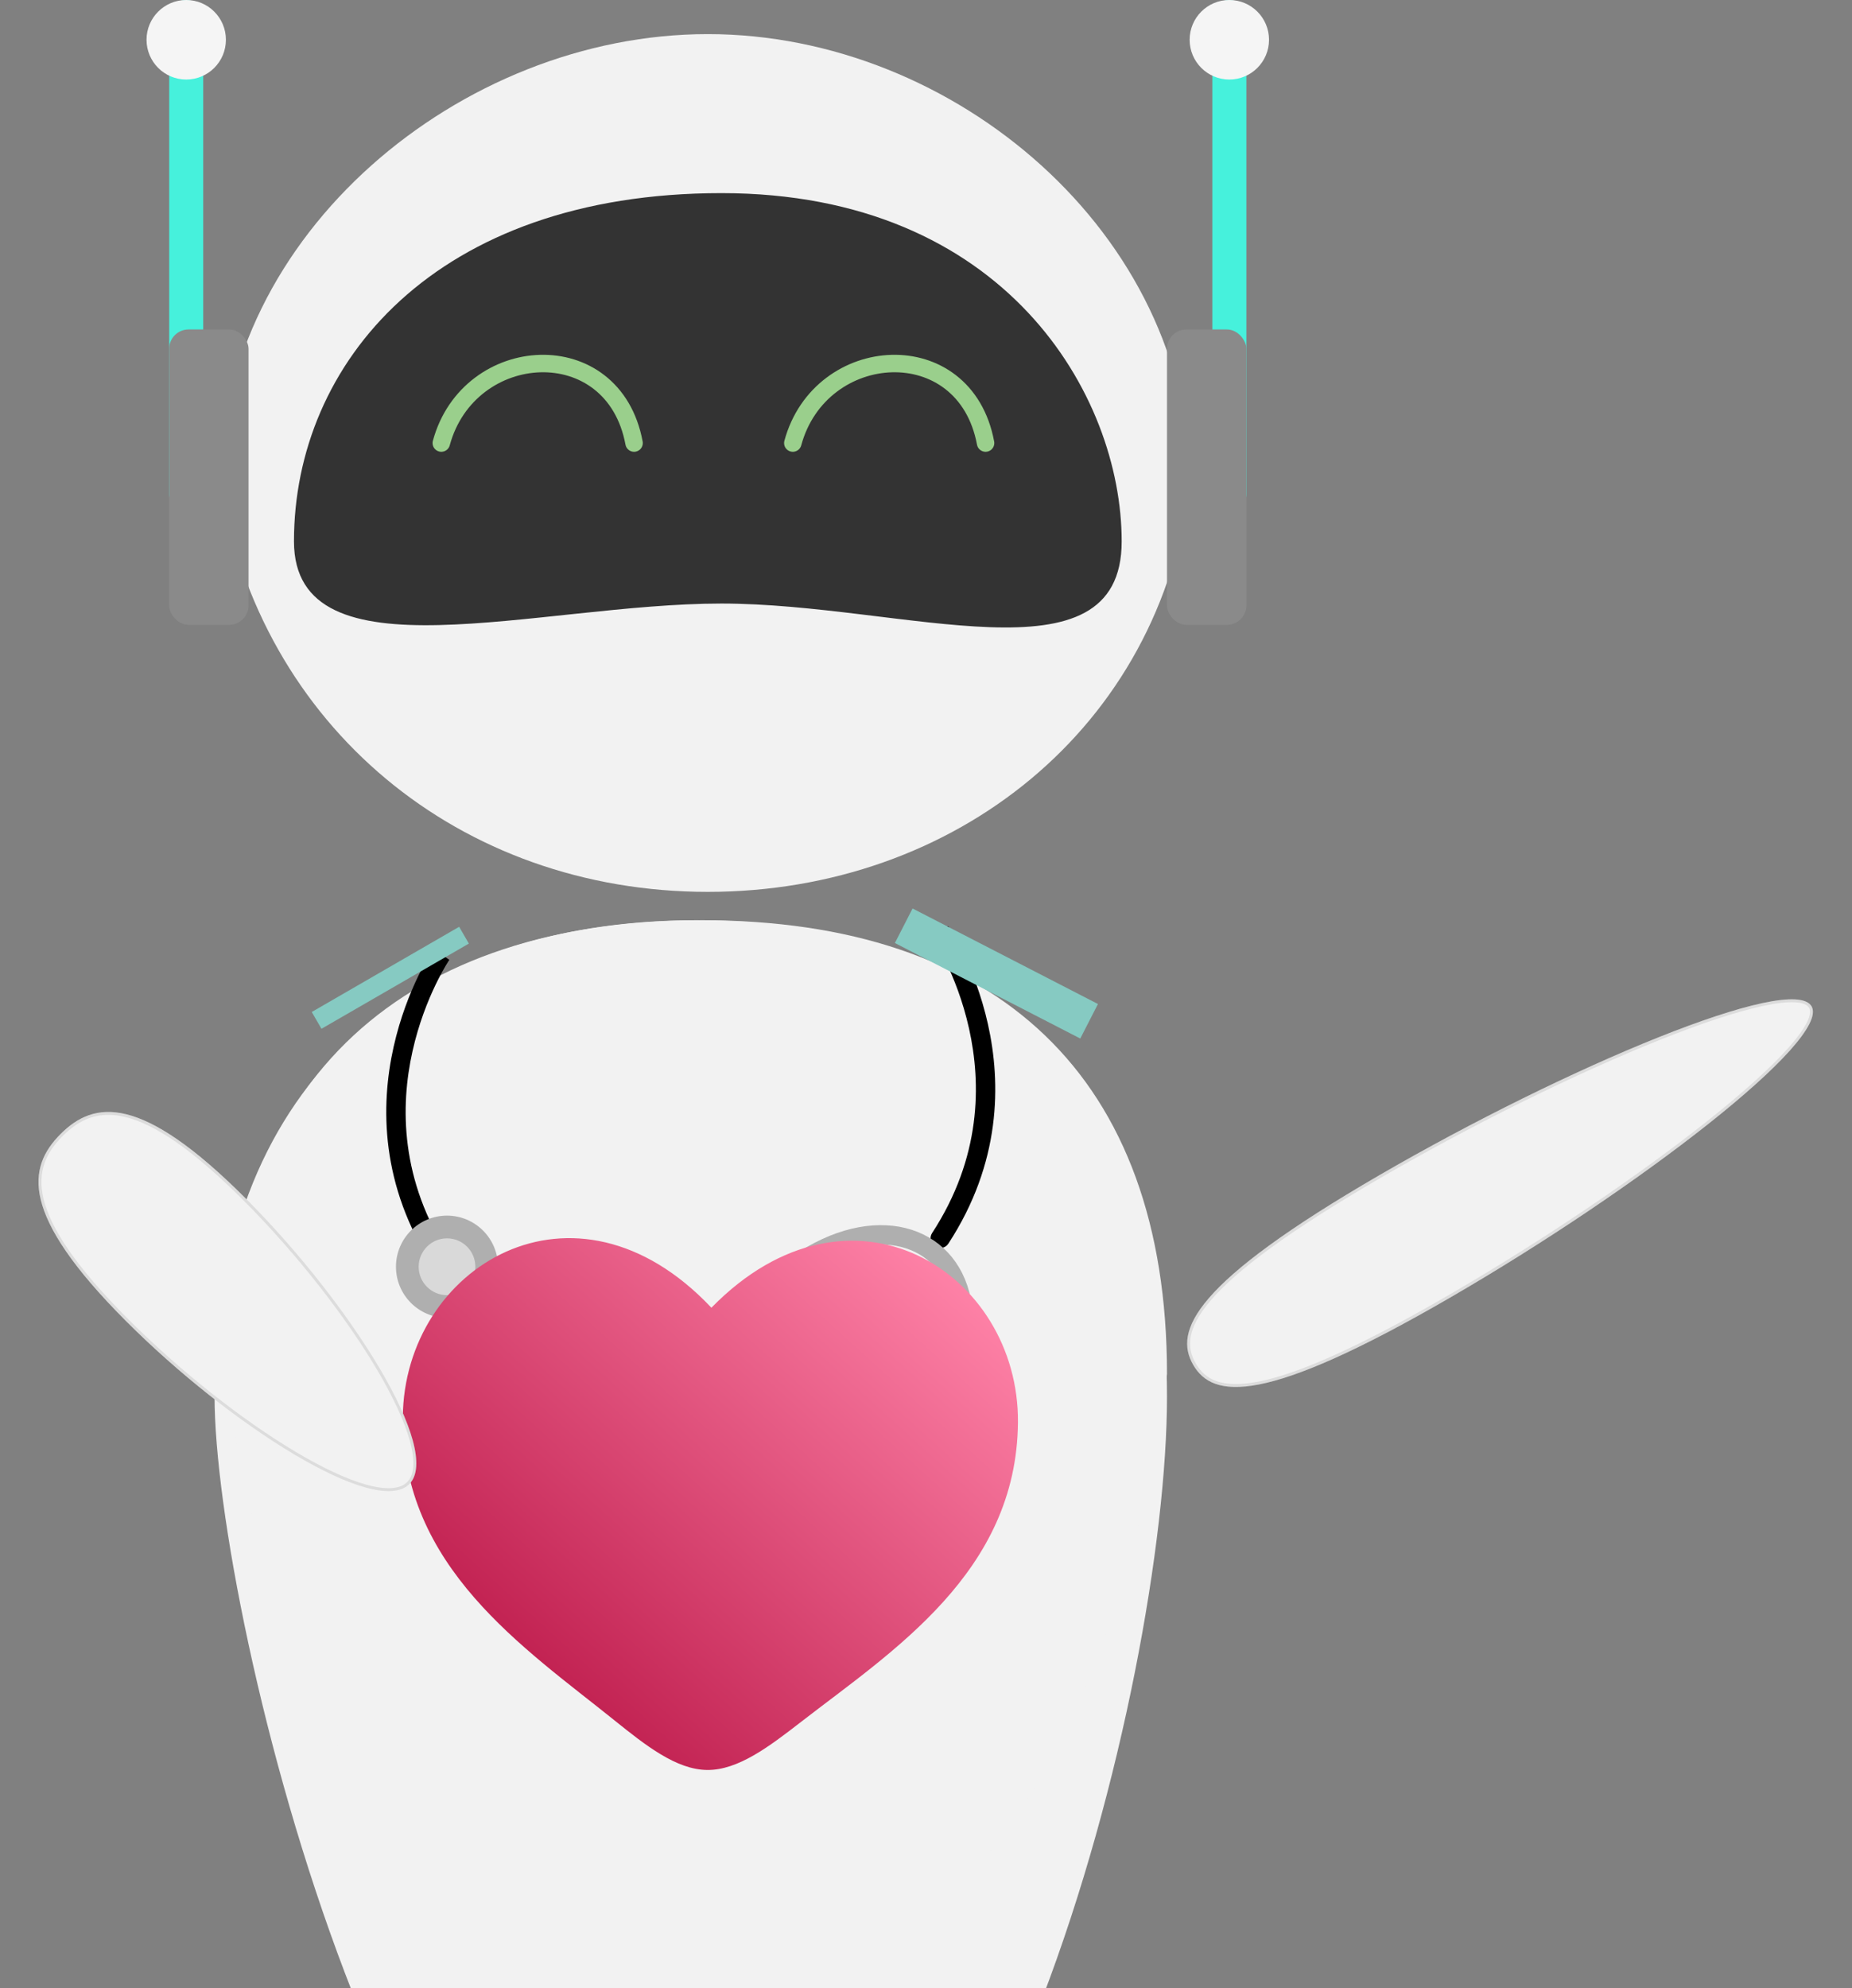 <svg width="191" height="205" viewBox="0 0 191 205" fill="none" xmlns="http://www.w3.org/2000/svg">
<rect x="0" y="0" width="191" height="205" fill="#808080" stroke="none"/>
<path d="M122.694 49.789C119.771 74.975 98.506 91.96 72.996 91.96C47.486 91.96 26.806 74.975 22.714 49.789C22.714 24.234 47.486 3.517 72.996 3.517C98.506 3.517 122.694 24.234 122.694 49.789Z" fill="#F2F2F2"/>
<path d="M115.681 55.819C115.681 70.87 93.191 62.231 74.401 62.231C55.611 62.231 30.318 70.285 30.318 55.819C30.318 37.485 44.861 19.913 74.401 19.913C103.667 19.913 115.681 40.768 115.681 55.819Z" fill="#333333"/>
<path d="M81.764 45.683C84.604 35.23 99.514 34.28 101.644 45.683" stroke="#9ACF8C" stroke-width="1.8" stroke-linecap="round"/>
<path d="M45.513 45.683C48.353 35.23 63.263 34.28 65.392 45.683" stroke="#9ACF8C" stroke-width="1.8" stroke-linecap="round"/>
<rect x="17.451" width="3.508" height="52.715" rx="1.754" fill="#46F1DC"/>
<rect x="17.447" y="33.969" width="8.186" height="30.457" rx="2" fill="#8A8A8A"/>
<ellipse cx="19.205" cy="4.1" rx="4.093" ry="4.1" fill="#F5F5F5"/>
<rect x="125.034" y="0.001" width="3.508" height="52.715" rx="1.754" fill="#46F1DC"/>
<ellipse cx="126.783" cy="4.1" rx="4.093" ry="4.1" fill="#F5F5F5"/>
<rect x="120.354" y="33.97" width="8.186" height="30.457" rx="2" fill="#8A8A8A"/>
<path d="M120.354 143.996C120.354 173.59 102.179 245.999 71.826 245.999C41.472 245.999 22.128 166.664 22.128 143.996C22.128 112.741 41.472 94.884 71.826 94.884C102.179 94.884 120.354 112.741 120.354 143.996Z" fill="#F2F2F2"/>
<path d="M120.354 141.675C116.261 171.393 102.764 206.17 72.41 206.17C42.057 206.17 27.39 172.658 23.297 141.675C23.297 110.944 42.057 94.884 72.41 94.884C102.764 94.884 120.354 110.944 120.354 141.675Z" fill="#F2F2F2"/>
<path d="M46.351 129.485C46.653 129.948 46.522 130.567 46.06 130.869C45.597 131.171 44.978 131.041 44.676 130.578L46.351 129.485ZM45.513 98.403C46.341 98.965 46.341 98.964 46.341 98.964C46.341 98.964 46.341 98.964 46.341 98.964C46.341 98.964 46.341 98.964 46.341 98.965C46.34 98.965 46.339 98.967 46.337 98.97C46.334 98.975 46.328 98.984 46.319 98.997C46.303 99.022 46.277 99.063 46.242 99.117C46.174 99.225 46.072 99.39 45.944 99.607C45.689 100.041 45.332 100.686 44.934 101.512C44.137 103.165 43.18 105.534 42.543 108.389C41.27 114.088 41.271 121.703 46.351 129.485L44.676 130.578C39.231 122.236 39.232 114.037 40.591 107.953C41.269 104.916 42.285 102.401 43.133 100.643C43.557 99.763 43.94 99.071 44.219 98.595C44.359 98.356 44.473 98.172 44.553 98.046C44.593 97.982 44.625 97.933 44.648 97.899C44.659 97.882 44.668 97.869 44.674 97.859C44.677 97.854 44.68 97.85 44.682 97.847C44.683 97.846 44.684 97.845 44.684 97.844C44.685 97.843 44.685 97.843 44.685 97.842C44.686 97.842 44.686 97.841 45.513 98.403Z" fill="black"/>
<path d="M96.129 127.14C95.828 127.603 95.958 128.222 96.42 128.524C96.883 128.826 97.502 128.696 97.804 128.233L96.129 127.14ZM96.967 96.058C96.139 96.62 96.139 96.619 96.139 96.619C96.139 96.619 96.139 96.619 96.139 96.619C96.139 96.619 96.139 96.619 96.139 96.62C96.14 96.62 96.141 96.622 96.143 96.625C96.146 96.63 96.152 96.639 96.161 96.652C96.177 96.678 96.204 96.718 96.238 96.772C96.306 96.88 96.408 97.045 96.536 97.262C96.791 97.697 97.148 98.341 97.546 99.167C98.343 100.82 99.3 103.189 99.937 106.044C101.21 111.743 101.209 119.358 96.129 127.14L97.804 128.233C103.249 119.891 103.248 111.692 101.889 105.608C101.211 102.571 100.195 100.056 99.347 98.298C98.923 97.419 98.54 96.726 98.261 96.25C98.121 96.012 98.007 95.827 97.927 95.701C97.887 95.637 97.855 95.588 97.832 95.554C97.821 95.537 97.812 95.524 97.806 95.514C97.803 95.509 97.8 95.505 97.798 95.502C97.797 95.501 97.796 95.5 97.796 95.499C97.795 95.498 97.795 95.498 97.795 95.497C97.794 95.497 97.794 95.496 96.967 96.058Z" fill="black"/>
<path d="M32.652 105.212L47.854 96.427" stroke="#86CAC2" stroke-width="2"/>
<ellipse cx="46.099" cy="130.614" rx="5.262" ry="5.271" fill="#AFAFAF"/>
<ellipse cx="46.101" cy="130.614" rx="2.923" ry="2.929" fill="#D9D9D9"/>
<line y1="-2" x2="21.506" y2="-2" transform="matrix(0.889 0.458 -0.456 0.89 92.291 97.233)" stroke="#86CAC2" stroke-width="4"/>
<path d="M73.482 139.958C88.335 116.433 110.185 128.97 93.16 151.372" stroke="#AFAFAF" stroke-width="2" stroke-linecap="round"/>
<ellipse cx="72.408" cy="142.914" rx="3.508" ry="3.514" fill="#D9D9D9"/>
<ellipse cx="91.122" cy="153.46" rx="3.508" ry="3.514" fill="#D9D9D9"/>
<path d="M41.543 146.105C41.403 161.558 54.078 169.908 63.344 177.363C66.614 179.994 69.764 182.472 72.936 182.501C76.108 182.529 79.302 180.11 82.619 177.539C92.019 170.253 104.843 162.134 104.983 146.682C105.123 131.229 87.776 120.112 73.368 134.838C59.229 119.852 41.683 130.653 41.543 146.105Z" fill="url(#paint0_linear_1173_1640)"/>
<path d="M142.29 121.152C161.554 109.985 184.817 100.272 186.83 103.759C188.843 107.246 168.845 122.613 149.581 133.78C130.317 144.948 125.069 144.217 123.056 140.73C121.043 137.243 123.026 132.32 142.29 121.152Z" fill="#F2F2F2"/>
<path d="M142.365 121.282C151.992 115.701 162.617 110.485 171.085 107.099C175.319 105.407 179.009 104.174 181.762 103.582C183.139 103.286 184.273 103.152 185.12 103.197C185.977 103.243 186.489 103.469 186.7 103.834C186.911 104.2 186.852 104.757 186.464 105.525C186.081 106.283 185.4 107.201 184.457 108.25C182.573 110.346 179.667 112.937 176.092 115.772C168.942 121.44 159.133 128.07 149.506 133.65C139.876 139.233 133.766 141.831 129.821 142.603C127.85 142.989 126.433 142.916 125.391 142.544C124.355 142.174 123.675 141.502 123.186 140.655C122.697 139.808 122.454 138.882 122.65 137.797C122.848 136.707 123.491 135.439 124.807 133.919C127.442 130.877 132.735 126.865 142.365 121.282Z" stroke="url(#paint1_linear_1173_1640)" stroke-opacity="0.14" stroke-width="0.3"/>
<path d="M12.901 136.122C23.764 147.027 38.759 156.476 42.21 153.026C45.661 149.576 36.261 134.535 25.399 123.63C14.536 112.724 9.7 113.474 6.249 116.924C2.798 120.374 2.039 125.217 12.901 136.122Z" fill="#F2F2F2"/>
<path d="M13.008 136.016C18.431 141.461 24.886 146.541 30.412 149.828C33.175 151.472 35.7 152.663 37.742 153.229C38.763 153.512 39.657 153.636 40.395 153.587C41.133 153.538 41.706 153.317 42.104 152.92C42.502 152.522 42.724 151.948 42.774 151.209C42.825 150.469 42.702 149.574 42.422 148.55C41.861 146.503 40.678 143.972 39.043 141.2C35.774 135.657 30.716 129.18 25.293 123.736C19.865 118.287 15.965 115.774 13.008 115.039C11.534 114.674 10.297 114.75 9.218 115.125C8.138 115.5 7.207 116.178 6.354 117.03C5.502 117.883 4.823 118.814 4.446 119.895C4.07 120.975 3.991 122.215 4.353 123.692C5.079 126.655 7.58 130.568 13.008 136.016Z" stroke="url(#paint2_linear_1173_1640)" stroke-opacity="0.14" stroke-width="0.3"/>
<defs>
<linearGradient id="paint0_linear_1173_1640" x1="98.938" y1="130.787" x2="58.955" y2="174.832" gradientUnits="userSpaceOnUse">
<stop stop-color="#FF83A8"/>
<stop offset="1" stop-color="#C22252"/>
</linearGradient>
<linearGradient id="paint1_linear_1173_1640" x1="123.056" y1="140.73" x2="186.895" y2="103.872" gradientUnits="userSpaceOnUse">
<stop offset="1" stop-color="#525252"/>
</linearGradient>
<linearGradient id="paint2_linear_1173_1640" x1="6.249" y1="116.924" x2="42.274" y2="152.962" gradientUnits="userSpaceOnUse">
<stop offset="1" stop-color="#525252"/>
</linearGradient>
</defs>
</svg>
